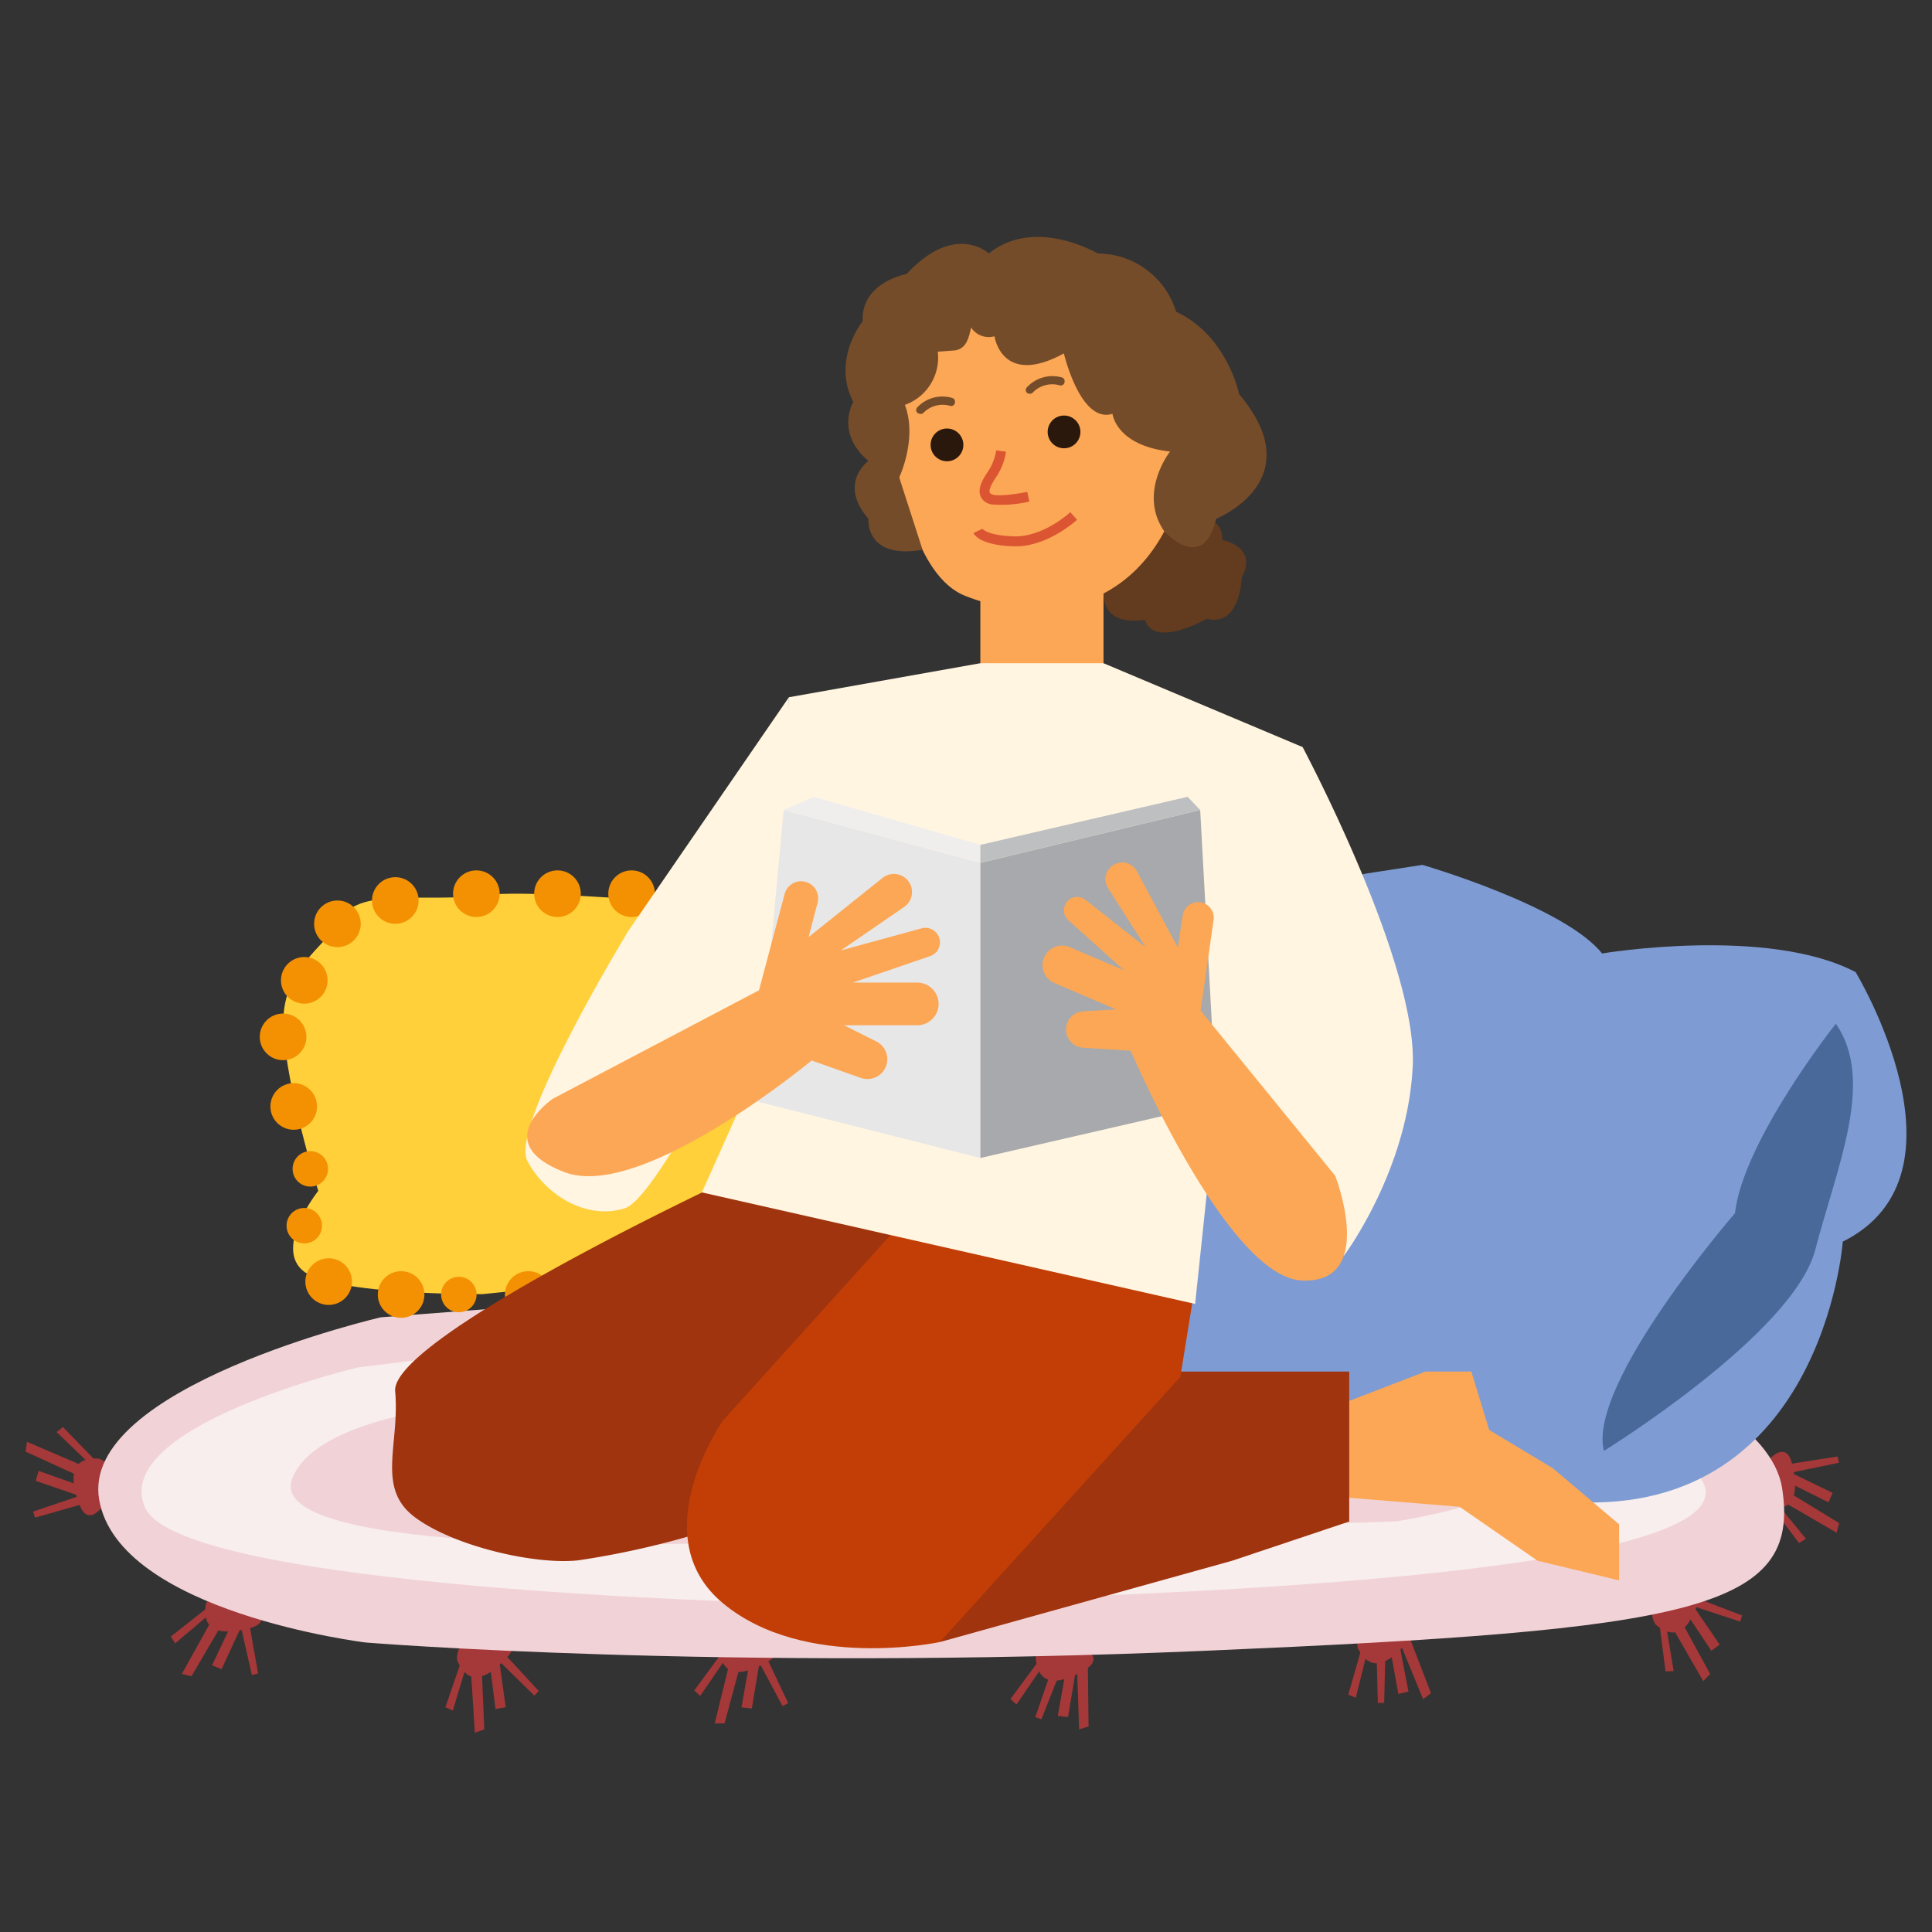 <svg xmlns="http://www.w3.org/2000/svg" viewBox="0 0 256 256"><rect x="0" y="0" width="256" height="256" fill="#333333" stroke="none"/><defs><style>.cls-1{fill:#a53838;}.cls-2{fill:#f1d3d7;}.cls-3{fill:#f8eeed;}.cls-4{fill:#ffd039;}.cls-5{fill:#f49103;}.cls-6{fill:#7e9cd3;}.cls-7{fill:#49699b;}.cls-8{fill:#fca755;}.cls-9{fill:#a0340e;}.cls-10{fill:#c23e06;}.cls-11{fill:#633b1e;}.cls-12{fill:#fff5e1;}.cls-13{fill:#e7e7e7;}.cls-14{fill:#a7a9ac;}.cls-15{fill:#2b180d;}.cls-16{fill:#db5533;}.cls-17{fill:#754c29;}.cls-18{fill:#efeeed;}.cls-19{fill:#bdbfc1;}</style></defs><title>reading_book</title><g id="reading_book"><path class="cls-1" d="M179.89,218.32a3,3,0,0,1,2.38-3.41c2.8-.6,6.34,0,4.29,2.53S181.75,222.15,179.89,218.32Z"/><polygon class="cls-1" points="180.47 218.21 178.65 224.56 179.65 224.96 181.19 218.76 180.47 218.21"/><polygon class="cls-1" points="182.39 218.66 182.57 225.66 183.41 225.64 183.57 218.91 182.39 218.66"/><polygon class="cls-1" points="184.14 218.12 185.29 224.46 186.63 224.14 185.29 217.17 184.14 218.12"/><polygon class="cls-1" points="186.43 216.08 189.61 224.35 188.57 225.15 185.29 217.17 186.43 216.08"/><path class="cls-1" d="M137.24,219.72a3,3,0,0,1,3.41-2.36c2.84.41,5.94,2.22,3.14,3.87S137.64,224,137.24,219.72Z"/><polygon class="cls-1" points="137.81 219.82 133.89 225.13 134.69 225.85 138.3 220.59 137.81 219.82"/><polygon class="cls-1" points="139.46 220.91 137.18 227.53 137.99 227.81 140.47 221.56 139.46 220.91"/><polygon class="cls-1" points="141.29 221.01 140.16 227.36 141.52 227.53 142.69 220.52 141.29 221.01"/><polygon class="cls-1" points="144.14 219.9 144.24 228.76 142.99 229.15 142.69 220.52 144.14 219.9"/><path class="cls-1" d="M95.33,218.58a3,3,0,0,1,3.42-2.36c2.83.41,5.93,2.22,3.13,3.87S95.74,222.82,95.33,218.58Z"/><polygon class="cls-1" points="95.9 218.68 91.99 223.99 92.78 224.72 96.39 219.45 95.9 218.68"/><polygon class="cls-1" points="100.39 219.89 103.69 226.07 104.44 225.67 101.56 219.59 100.39 219.89"/><polygon class="cls-1" points="99.38 219.88 98.25 226.22 99.62 226.39 100.79 219.39 99.38 219.88"/><polygon class="cls-1" points="98.32 219.79 96.01 228.35 94.7 228.38 96.75 220 98.32 219.79"/><path class="cls-1" d="M234.13,199.73a3,3,0,0,1-1.3-3.95c1.2-2.6,3.81-5.07,4.6-1.92S238.31,200.53,234.13,199.73Z"/><polygon class="cls-1" points="234.39 199.2 238.38 204.46 239.3 203.9 235.26 198.95 234.39 199.2"/><polygon class="cls-1" points="236.81 195.24 243.67 193.82 243.5 192.99 236.85 194.03 236.81 195.24"/><polygon class="cls-1" points="236.52 196.2 242.29 199.07 242.83 197.81 236.44 194.72 236.52 196.2"/><polygon class="cls-1" points="236.14 197.2 243.7 201.82 243.36 203.09 235.9 198.76 236.14 197.2"/><path class="cls-1" d="M60.58,220a3,3,0,0,1,2.55-3.27c2.83-.46,6.33.34,4.16,2.75S62.24,224,60.58,220Z"/><polygon class="cls-1" points="61.16 219.97 59.02 226.21 60 226.66 61.85 220.55 61.16 219.97"/><polygon class="cls-1" points="65.8 219.77 70.8 224.68 71.39 224.07 66.83 219.13 65.8 219.77"/><polygon class="cls-1" points="64.84 220.06 65.66 226.46 67.01 226.21 66.03 219.18 64.84 220.06"/><polygon class="cls-1" points="63.8 220.3 64.17 229.16 62.92 229.59 62.37 220.97 63.8 220.3"/><path class="cls-1" d="M219.36,215.24a3,3,0,0,1,.84-4.07c2.33-1.66,5.82-2.5,4.94.62S222.59,218,219.36,215.24Z"/><polygon class="cls-1" points="219.85 214.91 220.69 221.46 221.77 221.43 220.73 215.13 219.85 214.91"/><polygon class="cls-1" points="223.92 212.68 230.58 214.87 230.84 214.06 224.56 211.66 223.92 212.68"/><polygon class="cls-1" points="223.19 213.37 226.76 218.74 227.86 217.91 223.86 212.05 223.19 213.37"/><polygon class="cls-1" points="222.36 214.04 226.61 221.82 225.69 222.76 221.38 215.28 222.36 214.04"/><path class="cls-1" d="M27.29,212.51a3,3,0,0,1,3.92-1.37c2.62,1.15,5.13,3.71,2,4.56S26.56,216.71,27.29,212.51Z"/><polygon class="cls-1" points="27.82 212.76 22.63 216.85 23.21 217.76 28.08 213.63 27.82 212.76"/><polygon class="cls-1" points="31.82 215.11 33.37 221.94 34.2 221.75 33.03 215.13 31.82 215.11"/><polygon class="cls-1" points="30.86 214.84 28.09 220.66 29.36 221.18 32.34 214.73 30.86 214.84"/><polygon class="cls-1" points="29.85 214.47 25.37 222.12 24.09 221.8 28.29 214.26 29.85 214.47"/><path class="cls-1" d="M13.13,193.28A3,3,0,0,1,14.9,197c-.87,2.73-3.17,5.49-4.33,2.46S8.89,193,13.13,193.28Z"/><polygon class="cls-1" points="12.94 193.83 8.34 189.09 7.5 189.76 12.1 194.18 12.94 193.83"/><polygon class="cls-1" points="11.01 198.05 4.38 200.29 4.65 201.09 11.12 199.25 11.01 198.05"/><polygon class="cls-1" points="11.19 197.06 5.12 194.9 4.73 196.22 11.44 198.53 11.19 197.06"/><polygon class="cls-1" points="11.45 196.03 3.39 192.35 3.57 191.04 11.5 194.45 11.45 196.03"/><path class="cls-2" d="M50.46,174.55s-39.91,9.24-37.32,24.17,35.31,18.92,35.31,18.92,47.12,3.85,111.41,1.09,78.81-5.37,76.28-21.53-49.64-26.65-74.37-28.15S50.46,174.55,50.46,174.55Z"/><path class="cls-3" d="M47.46,181.19s-33,7.79-28.23,18.58,84,12.63,84,12.63,137.72-.28,121.45-17.34-60.92-20.57-75.25-20-65.37,1.61-65.37,1.61Z"/><path class="cls-2" d="M73.08,185.18s-30.64.44-34.39,10.84,55,8.47,55,8.47l91.24-2.89s25.36-3.8,15.41-10.48-35.94-9.45-35.94-9.45l-57,1.69Z"/><path class="cls-3" d="M95.09,188.78s-32.95,1.14-33.45,5.16,22.73,4.6,22.73,4.6,106.61,5.73,98.54-6c-.61-.88-7.21-3.67-8.27-3.85-4.92-.81-22.64-1.49-41.22-1.83A270.85,270.85,0,0,0,95.09,188.78Z"/><path class="cls-4" d="M118,122.14s-45.11-4.63-53.23-3.56-17.1-1-19.4,3-8.18,6.74-7.82,14.6,4.62,21.62,4.62,21.62-6,7.53-1.9,10.68,23.67,3,23.67,3l41.41-4.24Z"/><circle class="cls-5" cx="52.38" cy="119.32" r="3.09"/><circle class="cls-5" cx="79.05" cy="169.9" r="3.09"/><circle class="cls-5" cx="63.12" cy="118.42" r="3.09"/><circle class="cls-5" cx="73.87" cy="118.42" r="3.09"/><circle class="cls-5" cx="44.71" cy="122.41" r="3.09"/><circle class="cls-5" cx="83.69" cy="118.42" r="3.09"/><circle class="cls-5" cx="70" cy="171.53" r="3.09"/><circle class="cls-5" cx="38.92" cy="146.61" r="3.09"/><circle class="cls-5" cx="43.55" cy="169.82" r="3.09"/><circle class="cls-5" cx="53.15" cy="171.53" r="3.09"/><circle class="cls-5" cx="37.51" cy="137.39" r="3.09"/><circle class="cls-5" cx="41.12" cy="154.88" r="2.35"/><circle class="cls-5" cx="60.8" cy="171.53" r="2.35"/><circle class="cls-5" cx="40.32" cy="162.41" r="2.35"/><circle class="cls-5" cx="40.32" cy="129.9" r="3.09"/><path class="cls-6" d="M154.7,142.82s5.85-23,26.33-27.07l7.45-1.15s18.8,5.46,23.8,11.74c0,0,21.88-3.67,33.6,2.47,0,0,16.23,26.79-1.7,35.71,0,0-2.76,37.48-37.36,34.39,0,0-32.25,4.62-44.32-14.7,0,0-31.54-2.87-33.63-22.3C128.87,161.91,138.76,138.23,154.7,142.82Z"/><path class="cls-7" d="M243.26,135.64S231,151.09,229.89,160.76c0,0-19.63,22.63-17.36,31.49,0,0,25.08-15.48,28-26.64S248.49,143.19,243.26,135.64Z"/><polygon class="cls-8" points="172.28 188.13 188.88 181.74 194.96 181.74 197.32 189.48 205.76 194.55 214.54 201.98 214.54 209.41 203.74 206.81 193.41 199.66 172.28 197.93 172.28 188.13"/><path class="cls-9" d="M95.85,156.66s-44.13,20.67-43.49,27.7S49.81,197.13,54.92,201s16,6.39,21.72,5.75a113.41,113.41,0,0,0,14.47-3.13l48.68-40.16Z"/><polygon class="cls-9" points="124.55 217.58 163.25 206.81 178.78 201.61 178.78 181.74 139.79 181.74 125.04 196.5 124.55 217.58"/><path class="cls-10" d="M120.83,160.51l-25,27.68s-10.82,15.33,0,24.28,28.7,5.11,28.7,5.11l31.87-35.14L159,166.39Z"/><path class="cls-11" d="M156.19,68.39s5.94-.9,5.78,3.16c0,0,4.81.85,2.56,5,0,0-.16,6.57-4.65,5.45,0,0-6.89,4-8.18.13,0,0-5.48,1.14-5.48-3.51,0,0-5.8-5.7,0-7.09,0,0,.35-3.9,4.2-2.52C150.42,69,150.42,65.23,156.19,68.39Z"/><path class="cls-8" d="M129.9,71.55V87.88s10.42,4.17,16.32,0V74Z"/><path class="cls-12" d="M104.53,92.39l25.37-4.51h16.32L172.62,99l-11.46,47.22-2.8,26.56L93,158l11.2-25s-4.17-6.95-3.48-12.85a72.43,72.43,0,0,1,3.13-12.86Z"/><path class="cls-12" d="M104.53,92.39,83.27,123.33s-15.83,25.94-13.39,30.51,7.87,7.86,12.92,6.26,21.73-36.77,21.73-36.77Z"/><path class="cls-12" d="M172,99.24a.37.37,0,0,1,.69-.09c2.55,4.88,15,29.45,14.51,41.95-.59,13.93-9.12,25.29-9.12,25.29L168.58,163l-6.15-26.16Z"/><polygon class="cls-13" points="103.84 107.33 129.9 114.33 129.9 153.44 100.26 145.94 103.84 107.33"/><path class="cls-8" d="M73.27,145.58l27.3-14.36,3.4-12.77a2.26,2.26,0,0,1,2.18-1.68h0a2.27,2.27,0,0,1,2.19,2.84l-1.2,4.56,9.8-7.84a2.41,2.41,0,0,1,3.38.37h0a2.4,2.4,0,0,1-.52,3.48l-8.38,5.76,10.7-2.93a1.93,1.93,0,0,1,2.19.92h0a1.93,1.93,0,0,1-1.06,2.76L113,130.2h8.55a2.83,2.83,0,0,1,2.68,3.71h0a2.82,2.82,0,0,1-2.68,1.94h-9.72l4.28,2.14a2.63,2.63,0,0,1,.19,4.61h0a2.64,2.64,0,0,1-2.24.23l-6.51-2.31S85,159.21,74.82,155.32,73.27,145.58,73.27,145.58Z"/><polygon class="cls-14" points="129.9 114.33 159.03 107.33 161.16 146.24 129.9 153.44 129.9 114.33"/><path class="cls-8" d="M176.92,155.8l-17.84-21.9,1.73-12a2.08,2.08,0,0,0-1.24-2.2h0a2.07,2.07,0,0,0-2.86,1.61l-.63,4.27-5.44-10.13a2.19,2.19,0,0,0-3-.89h0a2.19,2.19,0,0,0-.82,3.11l5,7.86-8-6.31a1.77,1.77,0,0,0-2.17,0h0a1.76,1.76,0,0,0-.1,2.7l7.39,6.65-7.2-3.07a2.59,2.59,0,0,0-3.59,2.16h0a2.61,2.61,0,0,0,1.56,2.6l8.19,3.49-4.38.26a2.41,2.41,0,0,0-1.81,3.82h0a2.41,2.41,0,0,0,1.81,1l6.31.4s12.82,30.09,22.74,30.45S176.92,155.8,176.92,155.8Z"/><path class="cls-8" d="M123.85,42.06a11.94,11.94,0,0,0-6.12,11.56c.75,8.08,3.07,22.54,10.18,25.34,10,3.94,20.87,1.74,26.36-8.54l3-6.55S160,38.08,136.06,39A27,27,0,0,0,123.85,42.06Z"/><circle class="cls-15" cx="140.99" cy="57.23" r="2.17"/><circle class="cls-15" cx="125.48" cy="58.95" r="2.17"/><path class="cls-16" d="M131.31,66.83a2.37,2.37,0,0,1-.45-.15,1.75,1.75,0,0,1-1-1.13c-.2-.78.11-1.7,1.06-3.08A7,7,0,0,0,132,59.68l1.3.17A8.27,8.27,0,0,1,132,63.21c-.83,1.22-.93,1.76-.87,2,0,0,0,.16.3.29.67.31,3.14,0,4.69-.33l.27,1.29A15.94,15.94,0,0,1,131.31,66.83Z"/><path class="cls-16" d="M134.82,72.39h-.47c-4.38-.12-5.24-1.49-5.37-1.76l1.19-.56h0s.72.91,4.22,1c3.87.1,7.4-3.17,7.43-3.2l.9,1C142.57,69,139,72.27,134.82,72.39Z"/><path class="cls-17" d="M121.73,54.78l-.06,0a.51.51,0,0,1-.14-.79,4.58,4.58,0,0,1,4.61-1.27.51.51,0,0,1,.39.63v.07a.51.51,0,0,1-.59.37,3.58,3.58,0,0,0-3.57.9A.52.52,0,0,1,121.73,54.78Z"/><path class="cls-17" d="M136.25,52.13l-.06,0a.51.51,0,0,1-.14-.79A4.61,4.61,0,0,1,140.66,50a.51.51,0,0,1,.39.64v.06a.51.51,0,0,1-.59.37,3.6,3.6,0,0,0-3.57.9A.52.52,0,0,1,136.25,52.13Z"/><path class="cls-17" d="M128.69,43.42a2.8,2.8,0,0,0,3,1.16l.09,0s.95,6.74,9.19,2.25c0,0,2.18,9.34,6.44,8,0,0,.45,4.2,7.63,5,0,0-4.28,5.43-.79,10.54,0,0,5.14,5.78,6.89-1.63,0,0,12.74-5.06,3.05-16.51,0,0-1.56-7.78-8.35-10.92a10.88,10.88,0,0,0-10.39-7.72s-8.27-4.94-14.43,0c0,0-4.42-4.23-10.88,2.71,0,0-6.09,1.11-5.83,6.27,0,0-4.15,5.08-1.24,10.69,0,0-2.44,4.06,2,7.82,0,0-4.08,2.95,0,7.66,0,0-.47,5.44,7.17,4.1l-3.09-9.58s2.45-5.15.75-9.61a6.64,6.64,0,0,0,4.36-7.05l2.28-.17c1.49-.23,1.82-1.59,2.14-3.06Z"/><polygon class="cls-18" points="103.84 107.33 107.82 105.58 129.9 111.95 129.9 114.33 103.84 107.33"/><polygon class="cls-19" points="129.9 111.95 157.37 105.58 159.03 107.33 129.9 114.33 129.9 111.95"/></g></svg>